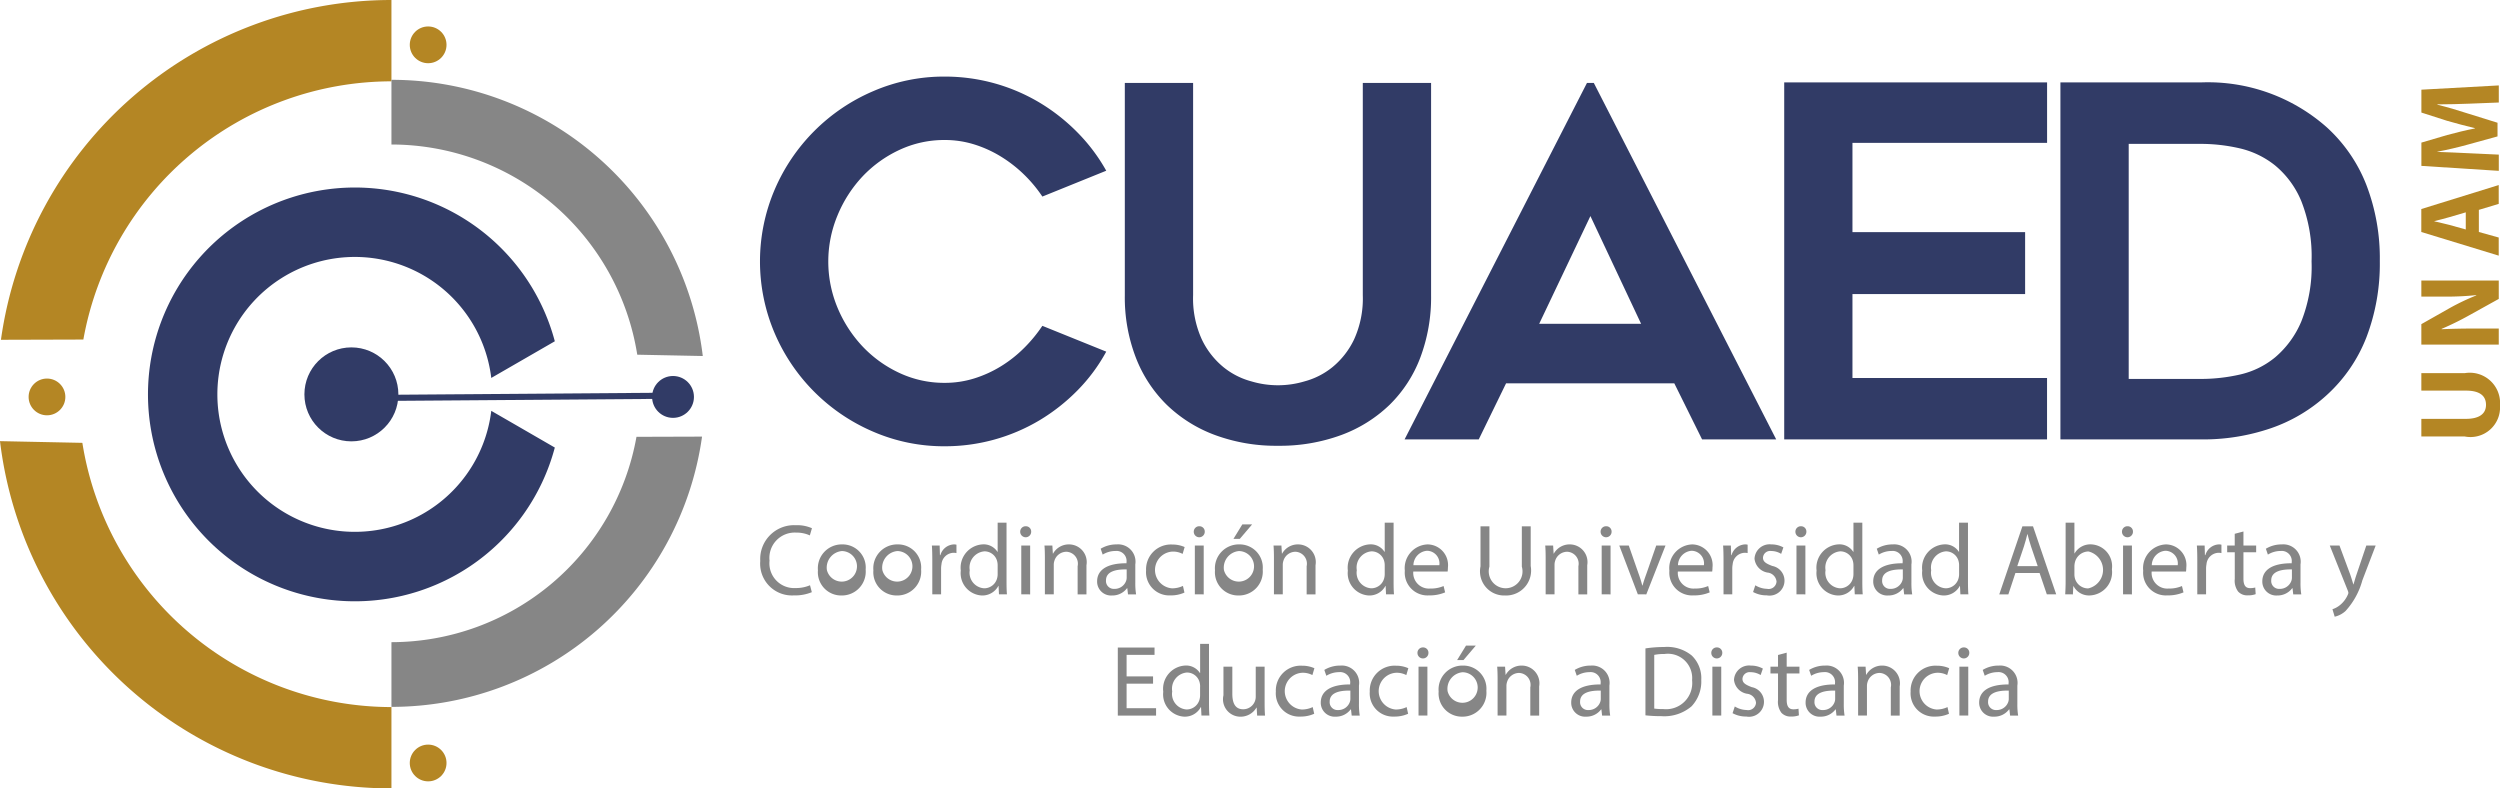 <svg id="Capa_1" data-name="Capa 1" xmlns="http://www.w3.org/2000/svg" viewBox="0 0 60.552 19.096">
  <defs>
    <style>
      .cls-1 {
        fill: #b48624;
      }

      .cls-2 {
        fill: #868686;
      }

      .cls-3 {
        fill: #313b66;
      }

      .cls-4 {
        fill: none;
        stroke: #313b66;
        stroke-miterlimit: 10;
        stroke-width: 0.148px;
      }
    </style>
  </defs>
  <title>logo_cuaed</title>
  <g>
    <g>
      <g>
        <circle class="cls-1" cx="10.37" cy="1.086" r="0.445"/>
        <path class="cls-1" d="M9.475,17.123a7.59,7.59,0,0,1-7.486-6.4L-0.006,10.682a9.55,9.55,0,0,0,9.481,8.411V17.123Zm0-17.126a9.55,9.55,0,0,0-9.458,8.23l1.996-.006A7.59,7.59,0,0,1,9.475,1.967v-1.971Z" transform="translate(0.006 0.003)"/>
        <circle class="cls-1" cx="1.138" cy="9.614" r="0.445"/>
        <circle class="cls-1" cx="10.37" cy="18.48" r="0.445"/>
        <path class="cls-2" d="M9.475,3.497a6.037,6.037,0,0,1,5.954,5.091l1.587,0.032a7.596,7.596,0,0,0-7.541-6.69V3.497Zm0,13.621a7.596,7.596,0,0,0,7.523-6.546l-1.588.005a6.037,6.037,0,0,1-5.935,4.974v1.567Z" transform="translate(0.006 0.003)"/>
        <circle class="cls-3" cx="16.301" cy="9.614" r="0.507"/>
      </g>
      <path class="cls-3" d="M12.453,10.271l-0.56-.323a3.329,3.329,0,1,1,0-.797l0.56-.323,0.979-.565a5.011,5.011,0,1,0,0,2.574Z" transform="translate(0.006 0.003)"/>
      <line class="cls-4" x1="8.511" y1="9.642" x2="16.229" y2="9.585"/>
      <circle class="cls-3" cx="8.511" cy="9.552" r="1.138"/>
    </g>
    <g>
      <path class="cls-1" d="M58.641,10.142H59.72c0.323,0,.487-0.122.487-0.339,0-.223-0.156-0.345-0.487-0.345H58.641V9.035H59.692a0.734,0.734,0,0,1,.854.782,0.717,0.717,0,0,1-.86.751H58.641V10.142Z" transform="translate(0.006 0.003)"/>
      <path class="cls-1" d="M60.515,8.344H58.641V7.848l0.687-.389a5.429,5.429,0,0,1,.643-0.306V7.145a6.953,6.953,0,0,1-.782.036H58.641V6.792h1.875v0.445l-0.723.401a6.967,6.967,0,0,1-.662.325L59.133,7.971c0.248-.011.512-0.017,0.818-0.017h0.565V8.344Z" transform="translate(0.006 0.003)"/>
      <path class="cls-1" d="M60.034,5.616L60.515,5.75V6.189l-1.875-.573V5.06l1.875-.581V4.935l-0.481.145V5.616Zm-0.317-.476-0.398.117c-0.111.033-.25,0.067-0.362,0.095V5.358c0.111,0.028.253,0.056,0.362,0.086l0.398,0.111V5.141Z" transform="translate(0.006 0.003)"/>
      <path class="cls-1" d="M59.798,2.508c-0.225.008-.498,0.017-0.77,0.017V2.533c0.239,0.058.506,0.136,0.726,0.209l0.732,0.228v0.331l-0.726.2c-0.22.061-.487,0.125-0.731,0.17V3.676c0.253,0.011.542,0.019,0.776,0.033l0.712,0.033V4.135l-1.875-.12V3.451l0.626-.184c0.217-.058.451-0.117,0.67-0.159V3.101c-0.217-.053-0.464-0.117-0.673-0.178l-0.623-.2V2.169l1.875-.103V2.48Z" transform="translate(0.006 0.003)"/>
    </g>
    <g>
      <g>
        <path class="cls-3" d="M26.788,8.514a4.178,4.178,0,0,1-.697.939,4.617,4.617,0,0,1-.915.721,4.469,4.469,0,0,1-2.298.632,4.309,4.309,0,0,1-1.736-.354A4.531,4.531,0,0,1,18.756,8.065a4.429,4.429,0,0,1,0-3.473,4.531,4.531,0,0,1,2.386-2.386,4.307,4.307,0,0,1,1.736-.354,4.471,4.471,0,0,1,2.298.632,4.622,4.622,0,0,1,.915.721,4.304,4.304,0,0,1,.697.927l-1.547.626a3.303,3.303,0,0,0-.443-0.532,3.213,3.213,0,0,0-.561-0.437,2.857,2.857,0,0,0-.65-0.295,2.38,2.38,0,0,0-.709-0.106,2.559,2.559,0,0,0-1.104.242,2.928,2.928,0,0,0-.892.644,3.097,3.097,0,0,0-.602.939,2.904,2.904,0,0,0,0,2.238,3.112,3.112,0,0,0,.602.933,2.919,2.919,0,0,0,.892.644,2.557,2.557,0,0,0,1.104.242,2.384,2.384,0,0,0,.709-0.106,2.851,2.851,0,0,0,.65-0.295,3.056,3.056,0,0,0,.561-0.443,3.522,3.522,0,0,0,.443-0.537Z" transform="translate(0.006 0.003)"/>
        <path class="cls-3" d="M30.947,10.794a4.269,4.269,0,0,1-1.524-.26,3.351,3.351,0,0,1-1.169-.732,3.232,3.232,0,0,1-.75-1.146,4.052,4.052,0,0,1-.266-1.5V2.005h1.654v5.142A2.39,2.39,0,0,0,29.104,8.22a1.95,1.95,0,0,0,.526.672,1.818,1.818,0,0,0,.673.342,2.246,2.246,0,0,0,1.288,0,1.822,1.822,0,0,0,.673-0.342,1.953,1.953,0,0,0,.526-0.672A2.39,2.39,0,0,0,33.002,7.147V2.005h1.654V7.155a4.136,4.136,0,0,1-.26,1.5,3.172,3.172,0,0,1-.744,1.146,3.356,3.356,0,0,1-1.169.732A4.306,4.306,0,0,1,30.947,10.794Z" transform="translate(0.006 0.003)"/>
        <path class="cls-3" d="M34.014,10.64l4.418-8.635h0.165l4.418,8.635H41.22L40.547,9.282h-4.075L35.81,10.64H34.014Zm3.26-2.8h2.469L38.515,5.23Z" transform="translate(0.006 0.003)"/>
        <path class="cls-3" d="M44.862,3.458V5.62h4.182V7.12H44.862V9.152h4.713v1.488H43.209V1.993h6.367V3.458H44.862Z" transform="translate(0.006 0.003)"/>
        <path class="cls-3" d="M53.307,10.64H49.899V1.993H53.307a4.342,4.342,0,0,1,3.043,1.087,3.707,3.707,0,0,1,.961,1.4,4.961,4.961,0,0,1,.324,1.837,4.994,4.994,0,0,1-.324,1.849A3.703,3.703,0,0,1,56.351,9.565a3.864,3.864,0,0,1-1.351.803A5.064,5.064,0,0,1,53.307,10.64ZM51.553,9.175h1.76a4.244,4.244,0,0,0,.933-0.106,2.053,2.053,0,0,0,.856-0.419,2.309,2.309,0,0,0,.632-0.868,3.596,3.596,0,0,0,.248-1.453,3.641,3.641,0,0,0-.248-1.459,2.223,2.223,0,0,0-.638-0.868A2.139,2.139,0,0,0,54.234,3.588a4.192,4.192,0,0,0-.921-0.106H51.553V9.175Z" transform="translate(0.006 0.003)"/>
      </g>
      <g>
        <g>
          <path class="cls-2" d="M19.657,14.34a1.057,1.057,0,0,1-.435.078,0.77,0.77,0,0,1-.814-0.834,0.82,0.82,0,0,1,.861-0.866,0.884,0.884,0,0,1,.391.073l-0.051.174a0.777,0.777,0,0,0-.333-0.068,0.613,0.613,0,0,0-.643.68,0.599,0.599,0,0,0,.633.663,0.853,0.853,0,0,0,.347-0.068Z" transform="translate(0.006 0.003)"/>
          <path class="cls-2" d="M20.961,13.792a0.578,0.578,0,0,1-.589.628,0.563,0.563,0,0,1-.567-0.609,0.578,0.578,0,0,1,.587-0.628A0.56,0.56,0,0,1,20.961,13.792Zm-0.939.012a0.37,0.37,0,1,0,.364-0.46A0.403,0.403,0,0,0,20.022,13.804Z" transform="translate(0.006 0.003)"/>
          <path class="cls-2" d="M22.304,13.792a0.578,0.578,0,0,1-.589.628,0.563,0.563,0,0,1-.567-0.609,0.578,0.578,0,0,1,.587-0.628A0.56,0.56,0,0,1,22.304,13.792Zm-0.939.012a0.37,0.37,0,1,0,.364-0.46A0.403,0.403,0,0,0,21.365,13.804Z" transform="translate(0.006 0.003)"/>
          <path class="cls-2" d="M22.575,13.579c0-.139-0.002-0.259-0.01-0.369h0.188l0.007,0.232H22.771a0.355,0.355,0,0,1,.328-0.259,0.233,0.233,0,0,1,.061.007v0.203a0.323,0.323,0,0,0-.073-0.007,0.302,0.302,0,0,0-.289.276,0.606,0.606,0,0,0-.01.1v0.631H22.575V13.579Z" transform="translate(0.006 0.003)"/>
          <path class="cls-2" d="M24.373,12.657v1.43c0,0.105.002,0.225,0.01,0.306h-0.193l-0.01-.205H24.175a0.438,0.438,0,0,1-.404.232,0.54,0.54,0,0,1-.506-0.602,0.566,0.566,0,0,1,.531-0.636,0.396,0.396,0,0,1,.357.181h0.005V12.657h0.215Zm-0.215,1.034a0.38,0.38,0,0,0-.01-0.091,0.316,0.316,0,0,0-.311-0.249,0.393,0.393,0,0,0-.355.457,0.377,0.377,0,0,0,.35.438A0.323,0.323,0,0,0,24.148,13.99a0.374,0.374,0,0,0,.01-0.093V13.692Z" transform="translate(0.006 0.003)"/>
          <path class="cls-2" d="M24.97,12.877a0.133,0.133,0,0,1-.266,0,0.131,0.131,0,0,1,.134-0.134A0.128,0.128,0,0,1,24.97,12.877Zm-0.24,1.516V13.21h0.215v1.183H24.73Z" transform="translate(0.006 0.003)"/>
          <path class="cls-2" d="M25.302,13.53c0-.122-0.002-0.223-0.01-0.32h0.191l0.012,0.196h0.005a0.435,0.435,0,0,1,.391-0.223,0.429,0.429,0,0,1,.418.504v0.707H26.095V13.711a0.289,0.289,0,0,0-.274-0.35,0.306,0.306,0,0,0-.289.22,0.31,0.31,0,0,0-.015.1v0.712H25.302v-0.863Z" transform="translate(0.006 0.003)"/>
          <path class="cls-2" d="M27.315,14.393l-0.017-.149H27.291a0.441,0.441,0,0,1-.362.176,0.337,0.337,0,0,1-.362-0.34c0-.286.254-0.443,0.712-0.44V13.616a0.244,0.244,0,0,0-.269-0.274,0.59,0.59,0,0,0-.308.088l-0.049-.142a0.735,0.735,0,0,1,.389-0.105,0.42,0.42,0,0,1,.45.484V14.11a1.678,1.678,0,0,0,.019.284H27.315Zm-0.032-.604c-0.235-.005-0.501.037-0.501,0.266a0.19,0.19,0,0,0,.203.205,0.294,0.294,0,0,0,.286-0.198,0.223,0.223,0,0,0,.012-0.068V13.789Z" transform="translate(0.006 0.003)"/>
          <path class="cls-2" d="M28.682,14.35a0.793,0.793,0,0,1-.34.068,0.562,0.562,0,0,1-.589-0.604,0.601,0.601,0,0,1,.636-0.628,0.718,0.718,0,0,1,.298.061l-0.049.166a0.499,0.499,0,0,0-.249-0.056,0.446,0.446,0,0,0-.007.89,0.613,0.613,0,0,0,.264-0.059Z" transform="translate(0.006 0.003)"/>
          <path class="cls-2" d="M29.174,12.877a0.133,0.133,0,0,1-.266,0,0.131,0.131,0,0,1,.134-0.134A0.128,0.128,0,0,1,29.174,12.877Zm-0.24,1.516V13.21h0.215v1.183H28.935Z" transform="translate(0.006 0.003)"/>
          <path class="cls-2" d="M30.578,13.792a0.578,0.578,0,0,1-.589.628,0.563,0.563,0,0,1-.567-0.609,0.578,0.578,0,0,1,.587-0.628A0.56,0.56,0,0,1,30.578,13.792Zm-0.939.012a0.37,0.37,0,1,0,.364-0.46A0.403,0.403,0,0,0,29.639,13.804Zm0.682-1.105-0.298.35h-0.154l0.215-.35h0.237Z" transform="translate(0.006 0.003)"/>
          <path class="cls-2" d="M30.85,13.53c0-.122-0.002-0.223-0.01-0.32h0.191l0.012,0.196h0.005a0.435,0.435,0,0,1,.391-0.223,0.429,0.429,0,0,1,.418.504v0.707H31.642V13.711a0.289,0.289,0,0,0-.274-0.35,0.306,0.306,0,0,0-.289.22,0.31,0.31,0,0,0-.015.1v0.712H30.85v-0.863Z" transform="translate(0.006 0.003)"/>
          <path class="cls-2" d="M33.748,12.657v1.43c0,0.105.002,0.225,0.01,0.306h-0.193l-0.01-.205H33.55a0.438,0.438,0,0,1-.404.232,0.54,0.54,0,0,1-.506-0.602,0.566,0.566,0,0,1,.531-0.636,0.396,0.396,0,0,1,.357.181h0.005V12.657h0.215Zm-0.215,1.034a0.38,0.38,0,0,0-.01-0.091,0.316,0.316,0,0,0-.311-0.249,0.393,0.393,0,0,0-.355.457,0.377,0.377,0,0,0,.35.438A0.323,0.323,0,0,0,33.523,13.99a0.374,0.374,0,0,0,.01-0.093V13.692Z" transform="translate(0.006 0.003)"/>
          <path class="cls-2" d="M34.225,13.841a0.379,0.379,0,0,0,.406.411,0.779,0.779,0,0,0,.328-0.061l0.037,0.154a0.96,0.96,0,0,1-.394.073,0.55,0.55,0,0,1-.582-0.597,0.575,0.575,0,0,1,.555-0.638,0.501,0.501,0,0,1,.489.557,0.812,0.812,0,0,1-.007.1H34.225Zm0.631-.154a0.306,0.306,0,0,0-.298-0.35,0.357,0.357,0,0,0-.33.35h0.628Z" transform="translate(0.006 0.003)"/>
          <path class="cls-2" d="M36.069,12.745v0.976a0.409,0.409,0,1,0,.785,0V12.745h0.215v0.961a0.606,0.606,0,0,1-.624.714,0.584,0.584,0,0,1-.592-0.704V12.745H36.069Z" transform="translate(0.006 0.003)"/>
          <path class="cls-2" d="M37.431,13.53c0-.122-0.002-0.223-0.01-0.32h0.191l0.012,0.196h0.005a0.435,0.435,0,0,1,.391-0.223,0.429,0.429,0,0,1,.418.504v0.707H38.224V13.711a0.289,0.289,0,0,0-.274-0.35,0.306,0.306,0,0,0-.289.22,0.31,0.31,0,0,0-.015.1v0.712H37.431v-0.863Z" transform="translate(0.006 0.003)"/>
          <path class="cls-2" d="M39.028,12.877a0.133,0.133,0,0,1-.266,0,0.131,0.131,0,0,1,.134-0.134A0.128,0.128,0,0,1,39.028,12.877Zm-0.24,1.516V13.21h0.215v1.183H38.789Z" transform="translate(0.006 0.003)"/>
          <path class="cls-2" d="M39.444,13.21l0.232,0.665a3.031,3.031,0,0,1,.095.303h0.007c0.027-.098.061-0.196,0.1-0.303L40.109,13.21h0.225l-0.465,1.183H39.664L39.214,13.21h0.23Z" transform="translate(0.006 0.003)"/>
          <path class="cls-2" d="M40.633,13.841a0.379,0.379,0,0,0,.406.411,0.779,0.779,0,0,0,.328-0.061l0.037,0.154a0.96,0.96,0,0,1-.394.073,0.55,0.55,0,0,1-.582-0.597,0.575,0.575,0,0,1,.555-0.638,0.501,0.501,0,0,1,.489.557,0.812,0.812,0,0,1-.007.1H40.633Zm0.631-.154a0.306,0.306,0,0,0-.298-0.35,0.357,0.357,0,0,0-.33.35h0.628Z" transform="translate(0.006 0.003)"/>
          <path class="cls-2" d="M41.739,13.579c0-.139-0.002-0.259-0.01-0.369H41.917l0.007,0.232h0.01a0.355,0.355,0,0,1,.328-0.259,0.233,0.233,0,0,1,.061.007v0.203a0.323,0.323,0,0,0-.073-0.007,0.302,0.302,0,0,0-.289.276,0.607,0.607,0,0,0-.01.1v0.631H41.739V13.579Z" transform="translate(0.006 0.003)"/>
          <path class="cls-2" d="M42.509,14.173a0.565,0.565,0,0,0,.284.086,0.191,0.191,0,0,0,.23-0.176,0.243,0.243,0,0,0-.22-0.218,0.38,0.38,0,0,1-.313-0.335,0.365,0.365,0,0,1,.408-0.347,0.591,0.591,0,0,1,.291.073l-0.054.156a0.46,0.46,0,0,0-.242-0.069,0.173,0.173,0,0,0-.198.161c0,0.098.071,0.142,0.225,0.201a0.362,0.362,0,1,1-.132.712,0.676,0.676,0,0,1-.333-0.081Z" transform="translate(0.006 0.003)"/>
          <path class="cls-2" d="M43.746,12.877a0.133,0.133,0,0,1-.266,0,0.131,0.131,0,0,1,.134-0.134A0.128,0.128,0,0,1,43.746,12.877Zm-0.24,1.516V13.21H43.722v1.183H43.507Z" transform="translate(0.006 0.003)"/>
          <path class="cls-2" d="M45.101,12.657v1.43c0,0.105.002,0.225,0.01,0.306h-0.193l-0.01-.205H44.903a0.438,0.438,0,0,1-.404.232,0.54,0.54,0,0,1-.506-0.602,0.566,0.566,0,0,1,.531-0.636,0.396,0.396,0,0,1,.357.181h0.005V12.657h0.215Zm-0.215,1.034a0.38,0.38,0,0,0-.01-0.091,0.316,0.316,0,0,0-.311-0.249,0.393,0.393,0,0,0-.355.457,0.377,0.377,0,0,0,.35.438A0.323,0.323,0,0,0,44.876,13.99a0.374,0.374,0,0,0,.01-0.093V13.692Z" transform="translate(0.006 0.003)"/>
          <path class="cls-2" d="M46.114,14.393l-0.017-.149H46.089a0.441,0.441,0,0,1-.362.176,0.337,0.337,0,0,1-.362-0.34c0-.286.254-0.443,0.712-0.44V13.616a0.244,0.244,0,0,0-.269-0.274,0.59,0.59,0,0,0-.308.088l-0.049-.142A0.735,0.735,0,0,1,45.84,13.183a0.42,0.42,0,0,1,.45.484V14.11a1.678,1.678,0,0,0,.019.284H46.114Zm-0.032-.604c-0.235-.005-0.501.037-0.501,0.266a0.19,0.19,0,0,0,.203.205,0.294,0.294,0,0,0,.286-0.198,0.223,0.223,0,0,0,.012-0.068V13.789Z" transform="translate(0.006 0.003)"/>
          <path class="cls-2" d="M47.66,12.657v1.43c0,0.105.002,0.225,0.01,0.306H47.476l-0.01-.205H47.462a0.438,0.438,0,0,1-.404.232,0.54,0.54,0,0,1-.506-0.602,0.566,0.566,0,0,1,.531-0.636,0.396,0.396,0,0,1,.357.181H47.444V12.657h0.215Zm-0.215,1.034a0.38,0.38,0,0,0-.01-0.091,0.316,0.316,0,0,0-.311-0.249,0.393,0.393,0,0,0-.355.457,0.377,0.377,0,0,0,.35.438A0.323,0.323,0,0,0,47.435,13.99a0.374,0.374,0,0,0,.01-0.093V13.692Z" transform="translate(0.006 0.003)"/>
          <path class="cls-2" d="M48.809,13.875l-0.171.518h-0.22l0.56-1.648H49.235l0.562,1.648H49.57l-0.176-.518H48.809Zm0.54-.166-0.161-.474c-0.037-.108-0.061-0.205-0.086-0.301H49.098c-0.024.098-.051,0.198-0.083,0.298l-0.161.477h0.496Z" transform="translate(0.006 0.003)"/>
          <path class="cls-2" d="M50.015,14.393c0.005-.081.01-0.2,0.01-0.306V12.657h0.213v0.743h0.005a0.441,0.441,0,0,1,.404-0.218,0.531,0.531,0,0,1,.499.604,0.562,0.562,0,0,1-.531.633,0.421,0.421,0,0,1-.396-0.222H50.211l-0.01.196H50.015Zm0.223-.474a0.403,0.403,0,0,0,.01.078,0.332,0.332,0,0,0,.323.252,0.459,0.459,0,0,0,.007-0.895,0.343,0.343,0,0,0-.328.264,0.425,0.425,0,0,0-.012.088v0.213Z" transform="translate(0.006 0.003)"/>
          <path class="cls-2" d="M51.656,12.877a0.133,0.133,0,0,1-.266,0A0.131,0.131,0,0,1,51.524,12.743,0.128,0.128,0,0,1,51.656,12.877Zm-0.24,1.516V13.21h0.215v1.183H51.417Z" transform="translate(0.006 0.003)"/>
          <path class="cls-2" d="M52.109,13.841a0.379,0.379,0,0,0,.406.411,0.779,0.779,0,0,0,.328-0.061l0.037,0.154a0.96,0.96,0,0,1-.394.073,0.55,0.55,0,0,1-.582-0.597,0.575,0.575,0,0,1,.555-0.638,0.501,0.501,0,0,1,.489.557,0.812,0.812,0,0,1-.007.1H52.109Zm0.631-.154a0.306,0.306,0,0,0-.298-0.35,0.357,0.357,0,0,0-.33.35h0.628Z" transform="translate(0.006 0.003)"/>
          <path class="cls-2" d="M53.214,13.579c0-.139-0.002-0.259-0.01-0.369h0.188l0.007,0.232H53.41a0.355,0.355,0,0,1,.328-0.259,0.233,0.233,0,0,1,.061.007v0.203a0.323,0.323,0,0,0-.073-0.007,0.302,0.302,0,0,0-.289.276,0.607,0.607,0,0,0-.01.1v0.631H53.214V13.579Z" transform="translate(0.006 0.003)"/>
          <path class="cls-2" d="M54.332,12.87V13.21h0.308v0.164H54.332V14.012c0,0.147.042,0.23,0.161,0.23a0.477,0.477,0,0,0,.125-0.015l0.01,0.161a0.526,0.526,0,0,1-.191.029,0.298,0.298,0,0,1-.232-0.09,0.438,0.438,0,0,1-.083-0.308V13.374H53.938V13.21h0.183V12.926Z" transform="translate(0.006 0.003)"/>
          <path class="cls-2" d="M55.538,14.393l-0.017-.149H55.513a0.441,0.441,0,0,1-.362.176,0.337,0.337,0,0,1-.362-0.34c0-.286.254-0.443,0.712-0.44V13.616a0.244,0.244,0,0,0-.269-0.274,0.59,0.59,0,0,0-.308.088l-0.049-.142a0.735,0.735,0,0,1,.389-0.105,0.42,0.42,0,0,1,.45.484V14.11a1.678,1.678,0,0,0,.019.284H55.538Zm-0.032-.604c-0.235-.005-0.501.037-0.501,0.266a0.19,0.19,0,0,0,.203.205,0.294,0.294,0,0,0,.286-0.198,0.223,0.223,0,0,0,.012-0.068V13.789Z" transform="translate(0.006 0.003)"/>
          <path class="cls-2" d="M56.658,13.21l0.259,0.699c0.027,0.078.056,0.171,0.076,0.242h0.005c0.022-.071.046-0.161,0.076-0.247L57.308,13.21h0.227l-0.323.844a1.802,1.802,0,0,1-.406.741,0.583,0.583,0,0,1-.264.139l-0.054-.181a0.57,0.57,0,0,0,.188-0.105,0.653,0.653,0,0,0,.181-0.24,0.155,0.155,0,0,0,.017-0.051,0.188,0.188,0,0,0-.015-0.056L56.423,13.21h0.235Z" transform="translate(0.006 0.003)"/>
        </g>
        <g>
          <path class="cls-2" d="M27.922,16.556H27.281V17.15H27.995v0.179H27.068v-1.648h0.89V15.859H27.281v0.521h0.641v0.176Z" transform="translate(0.006 0.003)"/>
          <path class="cls-2" d="M29.277,15.592v1.43c0,0.105.002,0.225,0.01,0.306h-0.193l-0.01-.205H29.079a0.438,0.438,0,0,1-.404.232,0.54,0.54,0,0,1-.506-0.602,0.566,0.566,0,0,1,.531-0.636,0.396,0.396,0,0,1,.357.181h0.005V15.592h0.215Zm-0.215,1.034a0.38,0.38,0,0,0-.01-0.091,0.316,0.316,0,0,0-.311-0.249,0.393,0.393,0,0,0-.355.457,0.377,0.377,0,0,0,.35.438,0.323,0.323,0,0,0,.315-0.257,0.374,0.374,0,0,0,.01-0.093V16.627Z" transform="translate(0.006 0.003)"/>
          <path class="cls-2" d="M30.624,17.006c0,0.122.002,0.23,0.01,0.323H30.443l-0.012-.193H30.426a0.445,0.445,0,0,1-.391.22,0.422,0.422,0,0,1-.408-0.518V16.145h0.215v0.655c0,0.225.068,0.376,0.264,0.376a0.303,0.303,0,0,0,.303-0.306V16.145h0.215v0.861Z" transform="translate(0.006 0.003)"/>
          <path class="cls-2" d="M31.825,17.285a0.793,0.793,0,0,1-.34.068,0.562,0.562,0,0,1-.589-0.604,0.601,0.601,0,0,1,.636-0.628,0.718,0.718,0,0,1,.298.061l-0.049.166a0.499,0.499,0,0,0-.249-0.056,0.446,0.446,0,0,0-.007.89,0.613,0.613,0,0,0,.264-0.059Z" transform="translate(0.006 0.003)"/>
          <path class="cls-2" d="M32.733,17.328l-0.017-.149H32.708a0.441,0.441,0,0,1-.362.176,0.337,0.337,0,0,1-.362-0.34c0-.286.254-0.443,0.712-0.44V16.551a0.244,0.244,0,0,0-.269-0.274,0.59,0.59,0,0,0-.308.088L32.07,16.223a0.735,0.735,0,0,1,.389-0.105,0.42,0.42,0,0,1,.45.484v0.443a1.678,1.678,0,0,0,.019.284H32.733Zm-0.032-.604c-0.235-.005-0.501.037-0.501,0.266a0.19,0.19,0,0,0,.203.205,0.294,0.294,0,0,0,.286-0.198,0.223,0.223,0,0,0,.012-0.068V16.725Z" transform="translate(0.006 0.003)"/>
          <path class="cls-2" d="M34.1,17.285a0.793,0.793,0,0,1-.34.068,0.562,0.562,0,0,1-.589-0.604,0.601,0.601,0,0,1,.636-0.628,0.718,0.718,0,0,1,.298.061l-0.049.166a0.499,0.499,0,0,0-.249-0.056,0.446,0.446,0,0,0-.007.89,0.613,0.613,0,0,0,.264-0.059Z" transform="translate(0.006 0.003)"/>
          <path class="cls-2" d="M34.592,15.812a0.133,0.133,0,0,1-.266,0,0.131,0.131,0,0,1,.134-0.134A0.128,0.128,0,0,1,34.592,15.812Zm-0.24,1.516V16.145h0.215v1.183H34.352Z" transform="translate(0.006 0.003)"/>
          <path class="cls-2" d="M35.995,16.727a0.578,0.578,0,0,1-.589.628,0.563,0.563,0,0,1-.567-0.609,0.578,0.578,0,0,1,.587-0.628A0.56,0.56,0,0,1,35.995,16.727Zm-0.939.012a0.37,0.37,0,1,0,.364-0.46A0.403,0.403,0,0,0,35.056,16.739ZM35.739,15.634l-0.298.35h-0.154l0.215-.35h0.237Z" transform="translate(0.006 0.003)"/>
          <path class="cls-2" d="M36.267,16.465c0-.122-0.002-0.223-0.01-0.32h0.191l0.012,0.196h0.005a0.435,0.435,0,0,1,.391-0.223,0.429,0.429,0,0,1,.418.504v0.707H37.059V16.646a0.289,0.289,0,0,0-.274-0.35,0.306,0.306,0,0,0-.289.22,0.31,0.31,0,0,0-.015.1v0.712H36.267v-0.863Z" transform="translate(0.006 0.003)"/>
          <path class="cls-2" d="M38.798,17.328l-0.017-.149H38.774a0.441,0.441,0,0,1-.362.176,0.337,0.337,0,0,1-.362-0.34c0-.286.254-0.443,0.712-0.44V16.551a0.244,0.244,0,0,0-.269-0.274,0.59,0.59,0,0,0-.308.088l-0.049-.142a0.735,0.735,0,0,1,.389-0.105,0.42,0.42,0,0,1,.45.484v0.443a1.678,1.678,0,0,0,.019.284H38.798Zm-0.032-.604c-0.235-.005-0.501.037-0.501,0.266a0.19,0.19,0,0,0,.203.205,0.294,0.294,0,0,0,.286-0.198,0.223,0.223,0,0,0,.012-0.068V16.725Z" transform="translate(0.006 0.003)"/>
          <path class="cls-2" d="M39.848,15.702a3.044,3.044,0,0,1,.452-0.034,0.943,0.943,0,0,1,.668.205,0.759,0.759,0,0,1,.232.592,0.872,0.872,0,0,1-.237.641,1.015,1.015,0,0,1-.729.237,3.43,3.43,0,0,1-.386-0.02v-1.621Zm0.213,1.457a1.344,1.344,0,0,0,.215.012,0.634,0.634,0,0,0,.702-0.699A0.588,0.588,0,0,0,40.31,15.837a1.209,1.209,0,0,0-.249.022v1.301Z" transform="translate(0.006 0.003)"/>
          <path class="cls-2" d="M41.709,15.812a0.133,0.133,0,0,1-.266,0A0.131,0.131,0,0,1,41.577,15.678,0.128,0.128,0,0,1,41.709,15.812Zm-0.24,1.516V16.145h0.215v1.183H41.469Z" transform="translate(0.006 0.003)"/>
          <path class="cls-2" d="M42.012,17.108a0.565,0.565,0,0,0,.284.086,0.191,0.191,0,0,0,.23-0.176,0.243,0.243,0,0,0-.22-0.218,0.38,0.38,0,0,1-.313-0.335,0.365,0.365,0,0,1,.408-0.347,0.591,0.591,0,0,1,.291.073l-0.054.156a0.46,0.46,0,0,0-.242-0.069,0.173,0.173,0,0,0-.198.161c0,0.098.071,0.142,0.225,0.201a0.362,0.362,0,1,1-.132.712,0.676,0.676,0,0,1-.333-0.081Z" transform="translate(0.006 0.003)"/>
          <path class="cls-2" d="M43.269,15.805V16.145H43.578v0.164H43.269v0.638c0,0.147.042,0.23,0.161,0.23a0.477,0.477,0,0,0,.125-0.015l0.01,0.161a0.526,0.526,0,0,1-.191.029,0.298,0.298,0,0,1-.232-0.09,0.438,0.438,0,0,1-.083-0.308V16.309H42.876V16.145H43.059V15.861Z" transform="translate(0.006 0.003)"/>
          <path class="cls-2" d="M44.475,17.328l-0.017-.149H44.451a0.441,0.441,0,0,1-.362.176,0.337,0.337,0,0,1-.362-0.34c0-.286.254-0.443,0.712-0.44V16.551a0.244,0.244,0,0,0-.269-0.274,0.59,0.59,0,0,0-.308.088l-0.049-.142a0.735,0.735,0,0,1,.389-0.105,0.42,0.42,0,0,1,.45.484v0.443a1.678,1.678,0,0,0,.019.284H44.475Zm-0.032-.604c-0.235-.005-0.501.037-0.501,0.266a0.19,0.19,0,0,0,.203.205,0.294,0.294,0,0,0,.286-0.198A0.223,0.223,0,0,0,44.443,16.93V16.725Z" transform="translate(0.006 0.003)"/>
          <path class="cls-2" d="M44.999,16.465c0-.122-0.002-0.223-0.01-0.32h0.191L45.192,16.341h0.005a0.435,0.435,0,0,1,.391-0.223,0.429,0.429,0,0,1,.418.504v0.707H45.791V16.646a0.289,0.289,0,0,0-.274-0.35,0.306,0.306,0,0,0-.289.22,0.31,0.31,0,0,0-.015.1v0.712H44.999v-0.863Z" transform="translate(0.006 0.003)"/>
          <path class="cls-2" d="M47.2,17.285a0.793,0.793,0,0,1-.34.068,0.562,0.562,0,0,1-.589-0.604,0.601,0.601,0,0,1,.636-0.628,0.718,0.718,0,0,1,.298.061l-0.049.166a0.499,0.499,0,0,0-.249-0.056,0.446,0.446,0,0,0-.007.89,0.613,0.613,0,0,0,.264-0.059Z" transform="translate(0.006 0.003)"/>
          <path class="cls-2" d="M47.692,15.812a0.133,0.133,0,0,1-.266,0,0.131,0.131,0,0,1,.134-0.134A0.128,0.128,0,0,1,47.692,15.812Zm-0.24,1.516V16.145h0.215v1.183H47.452Z" transform="translate(0.006 0.003)"/>
          <path class="cls-2" d="M48.68,17.328l-0.017-.149H48.655a0.441,0.441,0,0,1-.362.176,0.337,0.337,0,0,1-.362-0.34c0-.286.254-0.443,0.712-0.44V16.551a0.244,0.244,0,0,0-.269-0.274,0.59,0.59,0,0,0-.308.088l-0.049-.142a0.735,0.735,0,0,1,.389-0.105,0.42,0.42,0,0,1,.45.484v0.443a1.678,1.678,0,0,0,.019.284H48.68Zm-0.032-.604c-0.235-.005-0.501.037-0.501,0.266a0.19,0.19,0,0,0,.203.205,0.294,0.294,0,0,0,.286-0.198,0.223,0.223,0,0,0,.012-0.068V16.725Z" transform="translate(0.006 0.003)"/>
        </g>
      </g>
    </g>
  </g>
</svg>
